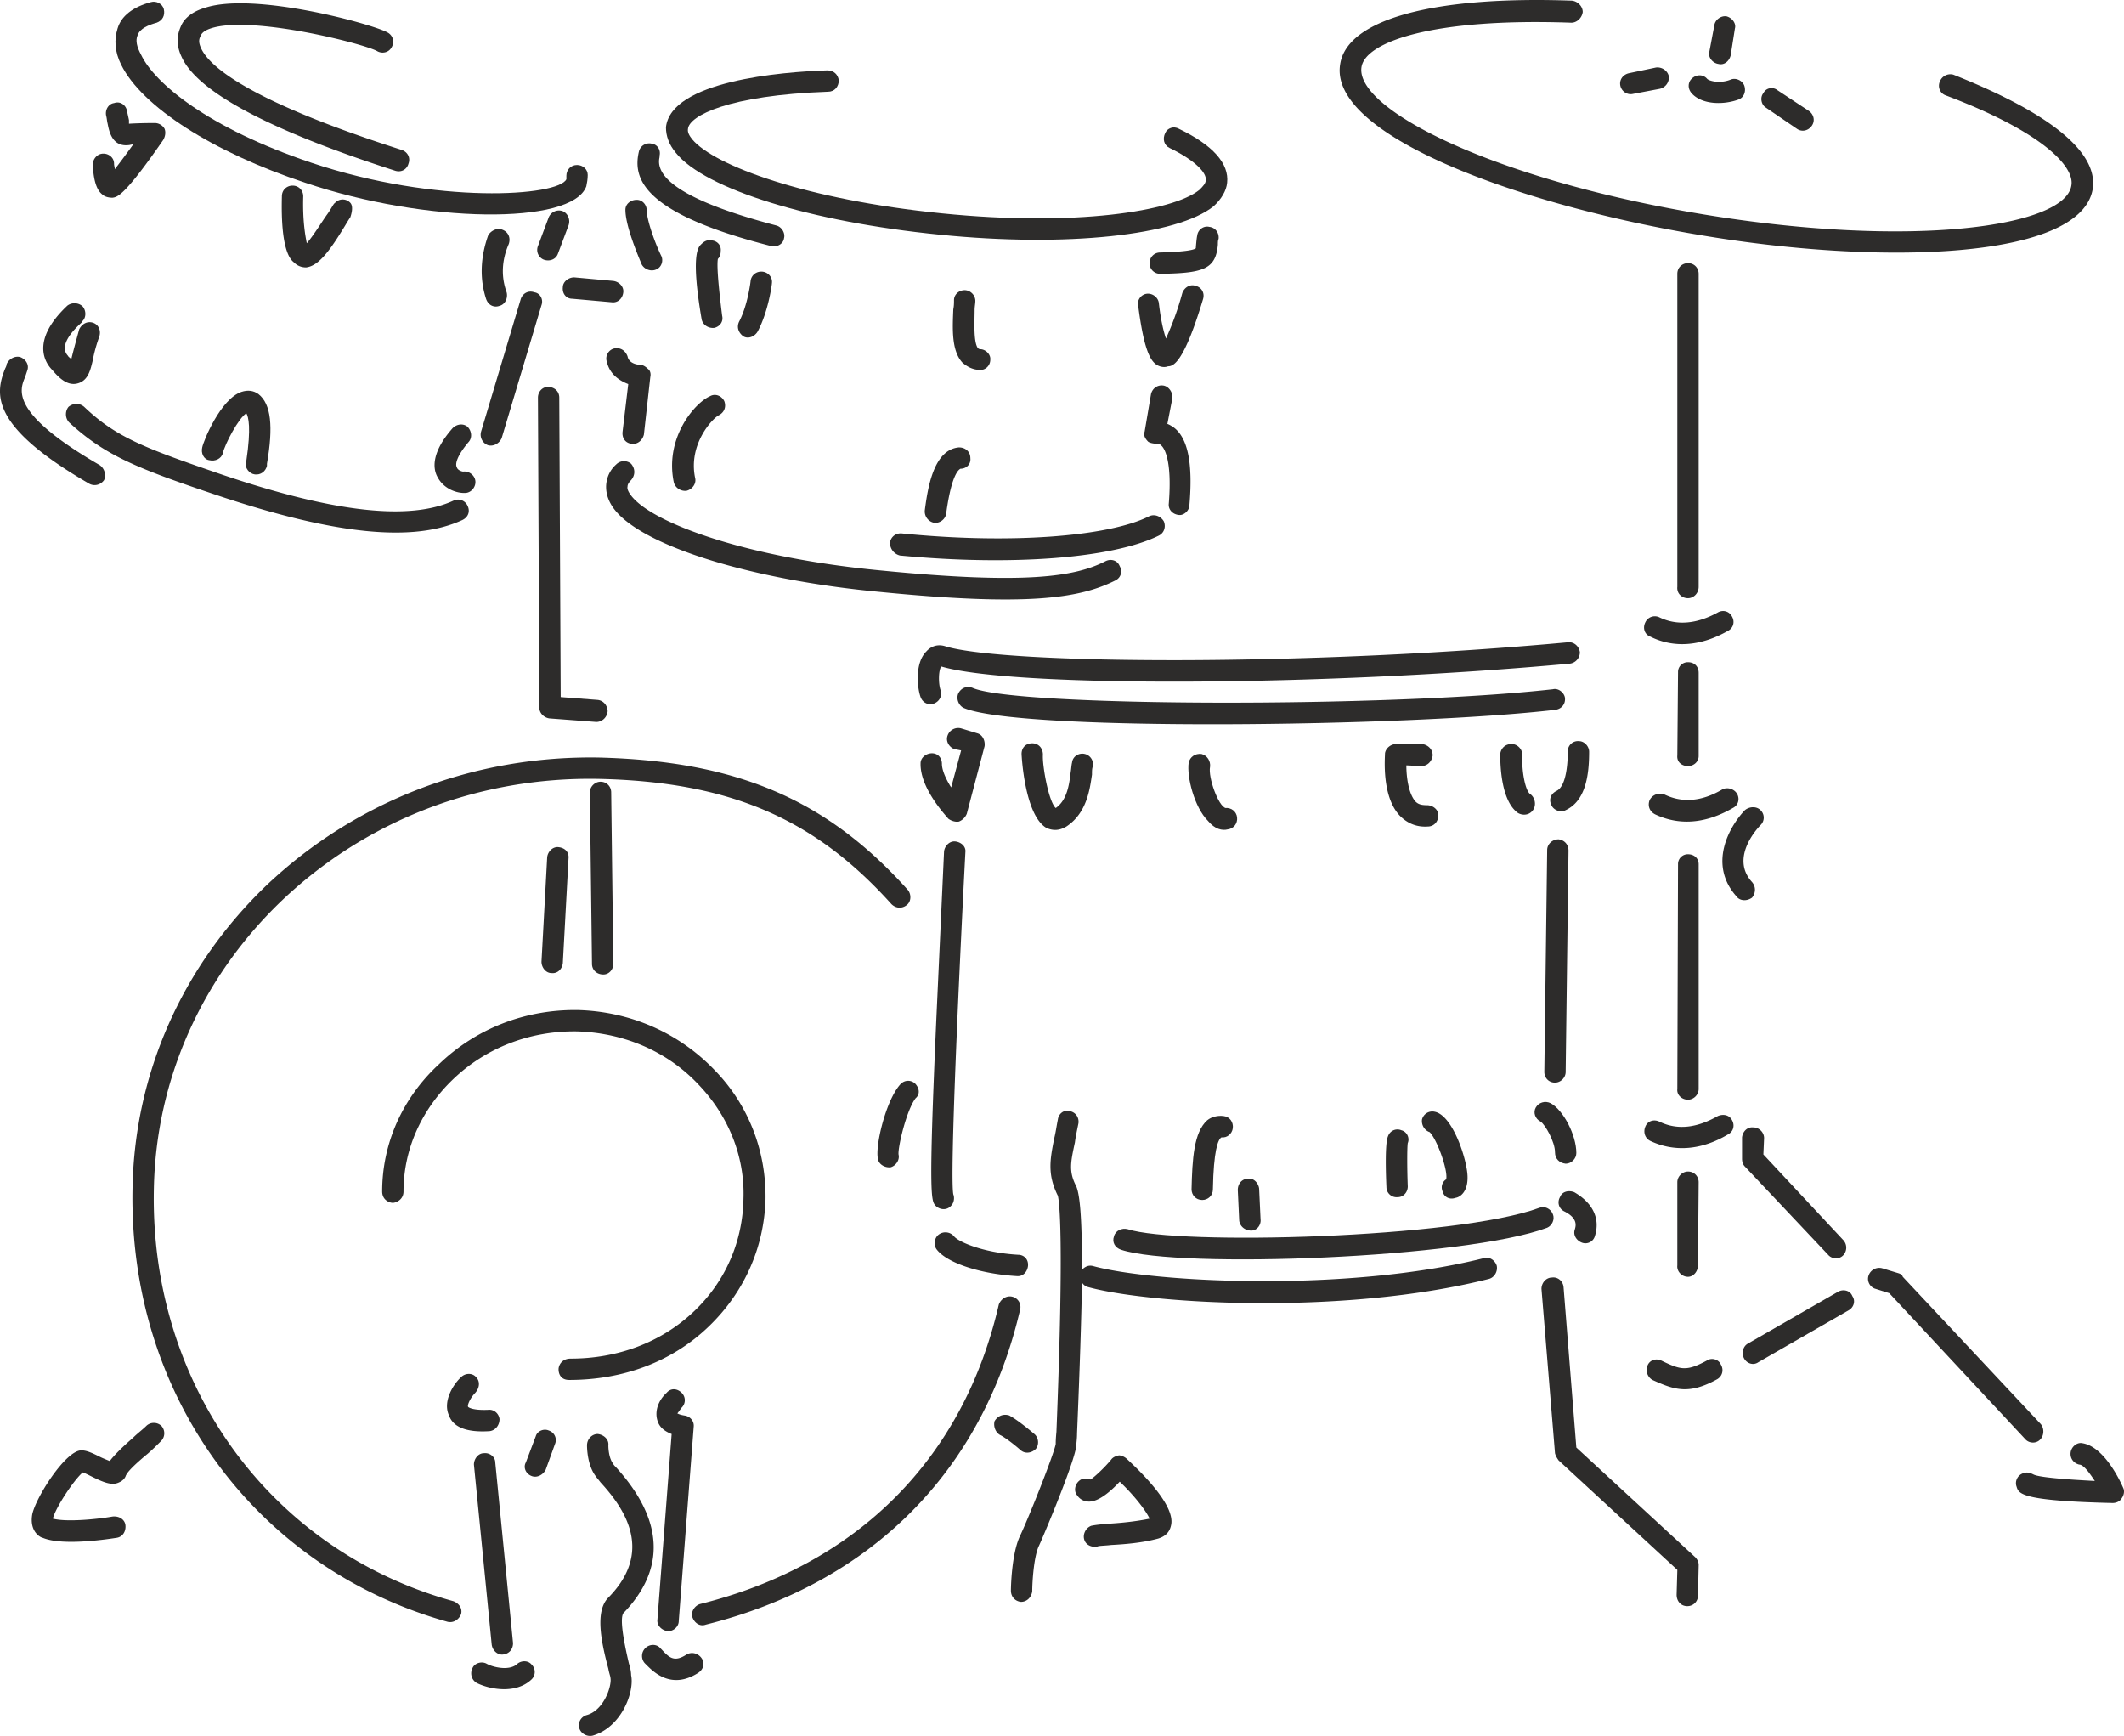 <svg height="234.275" viewBox="0 0 215.02 175.706" width="286.693" xmlns="http://www.w3.org/2000/svg"><path style="fill:#2d2c2b" d="M405.494 484.089c-.432-1.008-2.016-4.176-4.104-4.536-.576-.144-1.152.36-1.224.936-.072.576.288 1.08.864 1.224.432 0 1.008.792 1.584 1.656-2.808-.144-5.616-.36-6.192-.648-.288-.144-.648-.288-1.008-.144-.576.144-.936.792-.72 1.368.216.72.432 1.44 9.72 1.656.432 0 .792-.216.936-.504.216-.288.288-.72.144-1.008zm-4.104-4.536zm-5.832-.433c.36.433 1.08.505 1.512.073.432-.432.432-1.152.072-1.584l-13.968-14.904c-.072-.216-.216-.288-.432-.36l-1.656-.504a1.14 1.14 0 0 0-1.368.72c-.216.576.144 1.224.72 1.368l1.368.432zm-18.936-14.903-9.144 5.256c-.504.288-.648 1.008-.36 1.512.288.504.936.72 1.44.36l9.144-5.256c.504-.288.72-.936.36-1.44-.216-.576-.936-.72-1.44-.432zm-1.008-3.744c.36.432 1.08.504 1.512.072a1.13 1.13 0 0 0 0-1.584l-8.064-8.64.072-1.656c0-.576-.504-1.08-1.08-1.08-.648-.072-1.08.432-1.152 1.008v2.16c0 .288.072.576.288.792zm-7.704-36.144c.36-.432.432-1.08 0-1.584-2.304-2.52.72-5.616.864-5.76a1.044 1.044 0 0 0 0-1.512c-.432-.432-1.152-.36-1.584 0-1.584 1.656-3.744 5.472-.864 8.712.36.504 1.08.504 1.584.144zm-3.456 22.104c-2.16 1.224-4.104 1.44-5.904.576-.576-.288-1.224-.072-1.44.504-.216.504-.072 1.152.504 1.44 2.448 1.152 5.184.936 7.848-.648.576-.288.72-.936.432-1.44-.288-.576-.936-.648-1.44-.432zm-3.024 16.272c.576 0 1.008-.576 1.008-1.152l.072-8.424c0-.576-.432-1.08-1.08-1.08-.576 0-1.08.504-1.08 1.08v8.424c-.072.576.432 1.152 1.08 1.152zm-1.08-1.152zm2.952 9.647c-2.016 1.08-2.592.937-4.536 0-.576-.287-1.224-.071-1.44.505-.216.504 0 1.152.504 1.44 2.232 1.008 3.672 1.512 6.552-.072.504-.288.72-.936.36-1.512-.216-.504-.936-.72-1.44-.36zm-13.176 8.785-1.296-16.272c-.072-.576-.576-1.008-1.152-.936-.648 0-1.08.576-1.08 1.152l1.368 16.632c.072.288.216.504.36.72l12.024 11.088-.072 2.52c0 .648.432 1.152 1.08 1.152.576 0 1.08-.432 1.08-1.08l.072-3.096c0-.288-.144-.576-.36-.792zm-9.432-19.152c-13.824 3.456-33.408 2.448-39.456.792-.504-.144-.864.072-1.152.36 0-5.976-.288-7.704-.576-8.424-.792-1.512-.576-2.448-.144-4.464.072-.576.216-1.224.36-1.944.072-.648-.36-1.152-.936-1.224-.576-.144-1.08.288-1.152.864-.144.72-.216 1.296-.36 1.872-.432 2.16-.72 3.672.36 5.832.144.576.648 4.104-.144 23.904-.072.72-.072 1.08-.072 1.224-.144.936-2.736 7.488-3.672 9.432-.792 1.8-.864 5.04-.864 5.4 0 .648.432 1.08 1.008 1.152.648 0 1.08-.504 1.152-1.08 0-.864.144-3.384.648-4.536.072-.072 3.816-8.856 3.816-10.296 0-.144.072-.576.072-1.152.288-6.768.432-11.664.504-15.264.072.144.288.36.504.432 6.048 1.728 25.848 2.952 40.68-.792.576-.144.936-.792.792-1.368-.216-.576-.792-.936-1.368-.72z" transform="translate(-190.549 -333.47)"/><path style="fill:#2d2c2b" d="M304.622 481.137c-.216-.216-.576-.36-.792-.36-.36.072-.648.216-.792.432-.72.864-1.656 1.728-2.088 2.016-.36-.144-.792-.144-1.08.072-.504.36-.648 1.08-.288 1.512.288.432.72.648 1.224.648.936 0 2.088-.936 3.096-2.016 1.512 1.44 2.664 2.952 3.024 3.744-1.368.288-2.88.432-4.032.504-1.008.072-1.512.144-1.872.216-.576.216-.864.864-.72 1.368.144.576.792.864 1.368.72.144-.072.792-.072 1.368-.144 1.368-.072 3.168-.216 4.752-.648.72-.216 1.152-.648 1.296-1.296.504-1.872-2.592-5.04-4.464-6.768zm-10.728-.864c.432.36 1.08.288 1.512-.144.36-.432.288-1.152-.144-1.512-1.872-1.584-2.448-1.8-2.52-1.872-.648-.216-1.224.072-1.512.576-.144.576.144 1.224.648 1.44.144.072.864.504 2.016 1.512zm-.072-14.256a1.073 1.073 0 0 0-.792-1.296c-.576-.144-1.152.216-1.368.792-3.6 15.624-14.328 26.352-30.24 30.312-.504.144-.936.72-.792 1.296.216.648.792 1.008 1.368.792 16.704-4.176 28.008-15.48 31.824-31.896zm-33.768 34.92c-1.224.792-1.728.36-2.52-.504l-.144-.144c-.36-.432-1.08-.432-1.512 0a1.114 1.114 0 0 0-.072 1.512l.144.144c.72.72 2.52 2.592 5.256.864.576-.36.72-1.008.36-1.512s-1.008-.648-1.512-.36zm-5.832.936c-.864-3.672-.792-4.752-.576-5.112 4.32-4.464 4.104-9.432-.72-14.76-.144-.144-.288-.288-.288-.36-.432-.504-.504-1.512-.504-1.872.072-.576-.432-1.08-1.08-1.152-.576 0-1.08.504-1.08 1.152 0 .144 0 1.944.864 3.096.144.216.288.36.504.648 2.52 2.736 5.4 7.056.72 11.736-1.224 1.368-.72 4.176.072 7.128.072.432.216.792.216.936.144.792-.648 3.24-2.376 3.744-.576.144-.936.72-.792 1.296.144.576.792.936 1.368.792 2.952-.864 4.248-4.464 3.888-6.12 0-.288-.072-.72-.216-1.152z" transform="translate(-190.549 -333.47)"/><path style="fill:#2d2c2b" d="M259.838 476.745c-.432-.072-.576-.144-.72-.216.072-.072.216-.288.432-.576a1.044 1.044 0 0 0 0-1.512c-.432-.432-1.08-.504-1.512 0-.864.792-1.224 1.872-.936 2.808.144.504.504 1.008 1.44 1.368l-1.44 18.792c-.072.576.432 1.08 1.008 1.152.576.072 1.152-.432 1.152-1.008l1.512-19.656c.072-.576-.36-1.08-.936-1.152zm-11.664-3.6c5.4 0 10.368-1.8 14.112-5.4 3.6-3.456 5.616-7.992 5.76-12.888.072-4.896-1.728-9.576-5.184-13.104-3.6-3.744-8.496-5.904-13.824-6.048-5.328-.072-10.296 1.872-14.04 5.472-3.672 3.384-5.76 7.992-5.76 12.888 0 .864.72 1.152 1.08 1.152.288 0 1.08-.288 1.08-1.152 0-4.32 1.872-8.352 5.04-11.376 3.312-3.168 7.776-4.896 12.528-4.824 4.752.144 9.144 2.016 12.312 5.4 3.024 3.168 4.68 7.272 4.536 11.52-.072 4.32-1.8 8.352-4.968 11.376-3.384 3.24-7.848 4.824-12.528 4.824-.936 0-1.224.72-1.224 1.08 0 .36.144 1.08 1.08 1.08zm-2.088 5.112c-.504-.216-1.152.072-1.296.576l-1.008 2.664c-.288.504 0 1.152.576 1.368.504.216 1.152-.072 1.44-.648l.936-2.592c.216-.504 0-1.152-.648-1.368zm-3.24 23.688c-.792.648-2.376.288-3.024-.072-.504-.288-1.224-.072-1.44.432-.288.576-.072 1.224.432 1.512 1.296.648 3.96 1.152 5.544-.36a1.044 1.044 0 0 0 0-1.512c-.36-.432-1.08-.432-1.512 0zm-3.312-21.385c-.576 0-1.008.577-1.008 1.153l1.8 18.216c.072.576.576 1.08 1.152 1.008.648-.072 1.008-.576 1.008-1.152l-1.8-18.288c0-.576-.576-1.008-1.152-.936zm2.952 19.225zm-3.816-25.345c.432-.503.504-1.151.072-1.583-.36-.432-1.08-.432-1.512 0-.864.792-1.872 2.52-1.224 3.888.432 1.224 1.872 1.728 4.104 1.584.576-.072 1.008-.576 1.008-1.224-.072-.576-.576-1.008-1.152-.936-1.656.072-2.016-.288-2.016-.288-.144-.144.216-.936.72-1.44zm9.432-54.071c.072-.648-.36-1.08-1.008-1.152-.576-.072-1.08.432-1.152 1.008l-.576 10.584c0 .576.432 1.152 1.008 1.152.576.072 1.08-.36 1.152-1.008zm3.24-7.776c-.576 0-1.08.504-1.08 1.08l.216 17.352c0 .648.504 1.08 1.152 1.08.576 0 1.008-.504 1.008-1.08l-.216-17.352c0-.576-.432-1.08-1.08-1.08z" transform="translate(-190.549 -333.47)"/><path style="fill:#2d2c2b" d="M236.438 495.537c-18.504-5.112-30.744-21.888-30.312-41.76.216-11.016 4.824-21.384 12.96-29.16 8.568-8.136 19.944-12.528 32.04-12.312 13.32.288 21.888 4.032 29.664 12.672.432.432 1.08.504 1.584.072.432-.36.432-1.08.072-1.512-8.208-9.144-17.28-13.032-31.248-13.392-12.672-.216-24.624 4.392-33.624 12.888-8.568 8.208-13.392 19.08-13.608 30.672-.432 20.88 12.384 38.448 31.896 43.92.576.144 1.152-.216 1.368-.792.144-.576-.216-1.08-.792-1.296zm-31.032-17.784c-.432.432-.936.792-1.368 1.224-1.152 1.008-1.944 1.8-2.376 2.376-.36-.144-.72-.288-1.008-.432-.864-.432-1.368-.648-1.872-.648-1.584 0-4.608 4.752-4.968 6.48-.288 1.656.72 2.304 1.08 2.376 2.088.864 6.912.072 7.416 0 .648-.072 1.008-.648.936-1.296-.072-.576-.648-.936-1.296-.864-1.656.288-4.68.576-6.048.216.216-1.008 2.088-3.888 3.024-4.68.216.072.504.216.792.36 1.296.648 2.16 1.008 2.88.648.36-.144.648-.432.72-.792v.072c.144-.432 1.368-1.512 2.16-2.16.504-.432.936-.864 1.368-1.296.432-.432.432-1.08.072-1.512a1.114 1.114 0 0 0-1.512-.072zm-4.32-95.688a1.263 1.263 0 0 0-.432-1.512c-9.072-5.256-8.136-7.56-7.56-8.928l.216-.648c.216-.576-.144-1.152-.72-1.368-.576-.144-1.152.216-1.368.72 0 .144-.072.288-.144.432-1.08 2.664-1.44 5.904 8.496 11.664.504.288 1.152.144 1.512-.36zm-2.664-9.792c1.08-.288 1.296-1.44 1.512-2.304.216-1.224.648-2.376.648-2.376.216-.576 0-1.224-.576-1.44-.576-.216-1.152.072-1.44.648 0 0-.792 2.88-.792 3.024-.144-.144-.288-.216-.36-.36-.864-.936.288-2.376 1.44-3.384v-.072c.432-.36.432-1.08.072-1.512-.432-.432-1.152-.432-1.584-.072l-.072.072c-3.528 3.384-2.232 5.616-1.44 6.408.72.864 1.584 1.656 2.592 1.368zm3.528-18.793c.504-.071 1.224-.215 5.112-5.831.216-.36.288-.792.144-1.152a1.15 1.15 0 0 0-1.008-.576s-1.512 0-2.592.072v-.36c-.072-.36-.144-.648-.216-1.008-.144-.576-.72-.936-1.296-.72-.576.072-.936.72-.792 1.296.072.288.072.504.144.792.144.72.432 2.376 2.16 2.16.072 0 .288-.072.432-.072a78.784 78.784 0 0 1-1.872 2.52c0-.216-.072-.36-.072-.576 0-.576-.504-1.008-1.08-1.008-.648 0-1.08.576-1.08 1.152.072 1.008.216 2.376.936 2.952.288.288.72.36 1.08.36zm36.72 28.657c-.072-.576-.648-1.008-1.224-.936-.144 0-.576-.144-.648-.432-.216-.36.072-1.224 1.152-2.52.432-.432.36-1.152-.072-1.584-.432-.36-1.08-.288-1.512.144-2.16 2.448-2.016 4.104-1.512 4.968.648 1.224 2.016 1.656 2.88 1.584.576-.072 1.008-.648.936-1.224zm-18.504-29.88c-.576 0-1.08.432-1.08 1.08-.144 5.472.864 6.408 1.224 6.696.36.36.792.504 1.224.504 1.224-.144 2.304-1.512 3.96-4.248.216-.36.432-.72.504-.792 0 0 .432-1.08 0-1.512a1.044 1.044 0 0 0-1.512 0c-.216.144-.288.432-.792 1.152-.432.576-1.44 2.232-2.088 2.952-.144-.72-.432-2.232-.36-4.752 0-.576-.432-1.08-1.08-1.08z" transform="translate(-190.549 -333.47)"/><path style="fill:#2d2c2b" d="M197.486 374.649c-.36.432-.36 1.152.072 1.584 3.6 3.312 6.768 4.608 14.904 7.344 12.024 4.032 19.944 4.824 24.912 2.52.576-.288.792-.864.504-1.44a1.057 1.057 0 0 0-1.44-.504c-4.392 2.016-11.952 1.224-23.256-2.592-7.992-2.736-10.872-3.816-14.112-6.912-.504-.432-1.152-.36-1.584 0z" transform="translate(-190.549 -333.47)"/><path style="fill:#2d2c2b" d="m215.486 380.12-.072.145c-.072.576.36 1.152.936 1.224.576.072 1.08-.288 1.224-.864v-.216c.648-3.744.432-6.048-.864-7.056-.504-.36-1.08-.432-1.728-.216-2.088.72-3.816 4.896-3.96 5.616-.144.576.144 1.224.72 1.296.576.144 1.224-.144 1.368-.72.216-.936 1.584-3.528 2.376-4.032.216.36.504 1.44 0 4.824zm5.976-28.151c12.096 4.104 27 4.32 28.44.36.072-.36.144-.72.144-1.152 0-.576-.504-1.008-1.08-1.008-.648 0-1.08.504-1.08 1.08v.36c-.792 1.728-13.104 2.592-25.776-1.656-10.512-3.528-15.912-8.064-17.28-10.944-.432-.792-.576-1.44-.36-1.944.216-.72 1.152-1.08 1.944-1.296.576-.216.864-.72.72-1.368-.144-.576-.792-.864-1.296-.72-1.872.504-3.024 1.44-3.384 2.664-.36 1.152-.288 2.376.36 3.672 2.088 4.248 9.288 8.856 18.648 11.952z" transform="translate(-190.549 -333.47)"/><path style="fill:#2d2c2b" d="M230.534 350.745c.648.216 1.224-.144 1.368-.72.216-.576-.072-1.152-.648-1.368-15.984-5.112-19.656-8.64-20.376-10.368-.288-.648-.144-.936 0-1.224.144-.36.576-.576 1.008-.72 4.104-1.368 15.624 1.584 16.848 2.304.504.288 1.152.144 1.44-.36.36-.576.144-1.224-.36-1.512-1.296-.792-13.464-4.176-18.504-2.52-1.224.36-2.088 1.008-2.448 1.872-.216.504-.648 1.584.072 3.096 1.584 3.528 8.856 7.416 21.6 11.52zm18.144 10.8c-.576 0-1.152.432-1.152 1.008-.072.648.36 1.152.936 1.152l4.032.36c.576.072 1.08-.36 1.152-1.008.072-.576-.432-1.08-1.008-1.152zm4.032 7.2c-.576.144-.936.792-.72 1.368.288 1.224 1.224 1.872 2.16 2.232l-.576 4.824c-.072.648.288 1.152.936 1.224.576.072 1.08-.36 1.224-.936l.648-5.832c.072-.288 0-.648-.216-.792-.216-.216-.504-.432-.792-.432-.144 0-1.152-.072-1.296-.864-.216-.576-.72-.936-1.368-.792zm4.248-7.992c.576-.216.792-.936.504-1.44-.72-1.512-1.44-3.672-1.44-4.536 0-.576-.432-1.08-1.008-1.08-.648 0-1.152.432-1.152 1.008 0 1.512 1.08 4.176 1.656 5.544.288.504.936.72 1.44.504zm11.664-2.376c.576.144 1.224-.216 1.296-.792.144-.504-.216-1.152-.792-1.296-5.76-1.512-12.528-3.888-11.808-6.912v-.144c.144-.576-.216-1.152-.792-1.224a1.073 1.073 0 0 0-1.296.792c-.648 2.736.36 6.264 13.392 9.576z" transform="translate(-190.549 -333.47)"/><path style="fill:#2d2c2b" d="M285.686 357.225c12.816 1.296 24.048.072 27.72-2.88.792-.72 1.296-1.584 1.368-2.376.216-1.944-1.44-3.816-4.896-5.472-.504-.288-1.152-.072-1.368.432-.288.576-.144 1.224.432 1.512 2.808 1.368 3.744 2.592 3.672 3.24 0 .36-.288.648-.648 1.008-2.664 2.16-12.528 3.744-26.064 2.376-13.68-1.368-23.04-4.824-25.272-7.488-.288-.36-.504-.72-.432-1.08.144-1.296 4.032-3.384 14.184-3.744.648 0 1.08-.504 1.08-1.152-.072-.576-.504-1.008-1.152-1.008-4.68.144-15.84 1.08-16.344 5.76 0 .864.288 1.728 1.008 2.592 2.952 3.672 13.68 6.984 26.712 8.28zm62.28 92.88c0 .648.432 1.08 1.08 1.152.576 0 1.08-.504 1.08-1.08 0-1.8-1.296-4.32-2.592-5.04-.576-.288-1.224-.072-1.512.432-.288.504-.072 1.152.504 1.44.432.288 1.44 2.016 1.44 3.096zm2.16.072zm-46.08 9.792c5.904 1.944 34.848.864 43.128-2.232.504-.216.792-.864.576-1.368-.216-.576-.864-.864-1.368-.648-8.352 3.096-36.648 3.816-41.688 2.16-.576-.144-1.224.144-1.368.72-.216.576.072 1.152.72 1.368zm11.736-43.776c-.072-.576-.576-1.008-1.224-.936h.072c-.72-.144-1.8-3.096-1.584-4.176.072-.576-.288-1.152-.864-1.296-.648-.072-1.152.288-1.296.864-.216 1.44.576 4.536 1.944 5.904.72.864 1.44 1.008 2.016.864.576-.072 1.008-.576.936-1.224zm-1.584 32.4c.576.072 1.08-.36 1.152-.936.072-.576-.288-1.152-.936-1.224-.576-.072-1.224.072-1.656.432-1.368 1.224-1.512 3.96-1.584 6.984 0 .576.432 1.08 1.08 1.08.576 0 1.08-.432 1.08-1.08.072-3.888.504-5.04.864-5.256z" transform="translate(-190.549 -333.47)"/><path style="fill:#2d2c2b" d="M316.934 452.769c-.648 0-1.08.504-1.08 1.152l.144 3.096c.072.576.576 1.008 1.224 1.008.576 0 1.008-.576.936-1.152l-.144-3.096c-.072-.576-.576-1.08-1.08-1.008zm19.224-36.792c0-.576-.576-1.008-1.152-1.008-.504 0-.864-.072-1.152-.36-.72-.792-.936-2.52-.936-3.672l1.512.072c.648 0 1.08-.504 1.152-1.08 0-.648-.504-1.08-1.08-1.152h-2.592c-.576 0-1.08.432-1.152.936 0 .432-.36 4.392 1.512 6.336.792.792 1.728 1.152 2.808 1.08.648 0 1.08-.504 1.08-1.152zm-3.744 31.896c-.504-.216-1.152 0-1.368.648-.288.72-.216 3.528-.144 5.112 0 .576.504 1.08 1.152 1.008.576 0 1.008-.504 1.008-1.08-.072-1.8-.072-3.96 0-4.392.216-.504-.072-1.152-.648-1.296zm.648 5.687zm3.528.505c.144.576.72.864 1.296.648.504-.072 1.296-.648 1.224-2.232-.072-1.728-1.512-6.12-3.312-6.48a1.073 1.073 0 0 0-1.296.792c-.072.576.288 1.152.864 1.296l-.144-.072c.72.576 1.944 3.888 1.728 4.824-.36.216-.576.72-.36 1.224zm8.064-44.208c0-.576-.504-1.08-1.08-1.08-.648 0-1.08.432-1.152 1.008 0 1.08.072 4.752 1.8 5.976.504.288 1.152.216 1.512-.288.36-.504.216-1.224-.216-1.584-.576-.288-.936-2.448-.864-4.032zm3.312-4.537c.648-.071 1.08-.575 1.008-1.223-.072-.504-.648-1.008-1.224-.864-16.632 1.872-54.432 1.8-58.752-.144-.576-.216-1.152 0-1.44.576-.216.504 0 1.152.504 1.44 5.472 2.448 45.072 1.944 59.904.216zm-51.48 11.953c.648.288 1.296.288 2.016-.144 2.088-1.368 2.376-3.816 2.592-5.256 0-.36 0-.576.072-.792a1.073 1.073 0 0 0-.792-1.296c-.576-.144-1.224.216-1.296.864-.072.288-.072.576-.144 1.008-.144 1.224-.36 2.808-1.512 3.6-.72-.648-1.368-4.32-1.296-5.4 0-.648-.432-1.152-1.08-1.152-.648 0-1.08.432-1.08 1.08 0 .072.288 6.192 2.52 7.488zm-11.232 38.232c.432.432 1.152.504 1.584 0 .288-.288.36-.792.216-1.152-.36-1.872.576-22.248 1.224-34.632.072-.576-.432-1.008-1.008-1.08-.576-.072-1.08.432-1.152 1.008l-.792 17.208c-.792 17.856-.504 18.144-.072 18.648zm2.376-38.88c.36-.144.648-.432.792-.792l1.8-6.84c.072-.576-.216-1.152-.72-1.296l-1.656-.504a1.14 1.14 0 0 0-1.368.72c-.216.576.144 1.152.648 1.368l.72.144-1.008 3.744c-.504-.792-.936-1.728-.936-2.376 0-.648-.432-1.08-1.008-1.08-.576 0-1.152.432-1.152 1.008-.072 2.52 2.52 5.256 2.808 5.616.288.216.72.36 1.08.288zm60.696 1.8c-.648 0-1.152.504-1.152 1.08l-.288 22.464c0 .576.432 1.08 1.08 1.08.576 0 1.08-.504 1.08-1.08l.288-22.392c0-.648-.432-1.08-1.008-1.152zm3.096-8.856c0-.576-.504-1.08-1.008-1.08a1.025 1.025 0 0 0-1.152 1.008c0 .864-.072 3.528-1.152 4.032-.576.288-.792.864-.504 1.44.216.504.936.792 1.44.504 2.016-.936 2.376-3.528 2.376-5.904z" transform="translate(-190.549 -333.47)"/><path style="fill:#2d2c2b" d="M285.11 404.673c.576-.216.864-.864.648-1.368-.216-.648-.216-1.944.072-2.376 7.344 2.16 38.664 2.016 63.648-.288a1.164 1.164 0 0 0 1.008-1.152c-.072-.576-.576-1.08-1.224-1.008-26.568 2.448-56.736 2.232-62.928.432-.792-.288-1.512-.072-2.016.504-1.152 1.152-.936 3.6-.576 4.608.216.576.792.864 1.368.648zm24.264-27.936c-.216-.144-.432-.288-.648-.36l.504-2.592c.072-.576-.36-1.224-.936-1.296-.576-.072-1.08.288-1.224.864l-.648 3.816c-.144.36.072.72.36 1.008.288.216 1.008.216 1.008.216.072 0 .144 0 .288.144.288.216 1.152 1.368.792 5.904-.072.576.36 1.08 1.008 1.152.504.072 1.08-.432 1.08-1.008.36-4.176-.144-6.768-1.584-7.848zm4.464-18.504c0-.216 0-.432.072-.576.072-.576-.288-1.152-.936-1.224-.576-.144-1.152.288-1.224.864-.072.288-.144 1.224-.144 1.296-.144.144-.864.36-3.6.432-.648 0-1.08.504-1.08 1.08 0 .648.504 1.08 1.08 1.08 4.32-.072 5.616-.432 5.832-2.952zm-8.064 6.192c.576 4.464 1.224 5.544 1.872 5.976.36.216.792.288 1.152.144.504 0 1.584-.288 3.528-6.768.216-.648-.144-1.224-.72-1.368-.576-.216-1.152.144-1.368.72a30.297 30.297 0 0 1-1.656 4.608c-.216-.648-.504-1.728-.72-3.6-.072-.576-.648-1.008-1.224-.936-.576.072-1.008.648-.864 1.224zm4.536-1.296zM280.646 388.4a1.32 1.32 0 0 0 1.008 1.297c11.304 1.08 21.528.288 26.208-2.016.576-.288.72-.936.504-1.44-.288-.504-.936-.792-1.512-.504-4.176 2.088-14.256 2.808-24.984 1.728-.648-.072-1.152.36-1.224.936zm3.528-3.311a1.174 1.174 0 0 0 .936 1.296c.576.072 1.152-.36 1.224-.936.576-4.248 1.368-4.464 1.44-4.536.648 0 1.08-.504 1.008-1.08 0-.648-.504-1.08-1.152-1.08-2.592.216-3.168 4.176-3.456 6.336zm0 0zm5.112-21.169c0-.575-.504-1.08-1.08-1.08-.576 0-1.08.433-1.08 1.009 0 .288 0 .576-.072.936-.072 1.872-.216 4.176.936 5.4.504.432 1.08.72 1.728.72.576.072 1.08-.432 1.08-1.008.072-.576-.504-1.08-1.008-1.08-.144 0-.144-.072-.216-.072-.504-.576-.36-2.808-.36-3.888 0-.36.072-.648.072-.936zm-23.904 2.089c-.288.576-.072 1.152.432 1.512.504.288 1.152 0 1.44-.504 1.08-2.016 1.44-4.752 1.44-4.896.072-.576-.36-1.08-.936-1.152-.648-.072-1.152.36-1.224.936 0 .072-.288 2.448-1.152 4.104zm-6.624 16.271c.144.577.72.937 1.296.865.576-.144 1.008-.72.864-1.296-.72-3.456 1.8-6.048 2.376-6.336.576-.288.792-.864.576-1.44-.288-.576-.936-.792-1.44-.504-1.512.648-4.608 4.176-3.672 8.712zm4.752-23.4c.072-.575-.36-1.08-1.008-1.08-.432-.071-.72.145-1.008.433-.288.288-1.008 1.152.072 7.488.072.576.648 1.008 1.296.936.576-.144.936-.648.792-1.224-.288-2.304-.576-4.968-.432-5.76.216-.216.288-.504.288-.792z" transform="translate(-190.549 -333.47)"/><path style="fill:#2d2c2b" d="M279.494 393.369c15.192 1.512 20.376.648 23.976-1.152.576-.288.72-.936.432-1.44-.216-.576-.864-.792-1.44-.504-3.096 1.584-8.136 2.376-22.752.936-13.608-1.296-22.968-4.752-25.2-7.488-.288-.36-.504-.72-.432-1.008 0-.216.144-.432.36-.648.432-.504.432-1.152 0-1.656a1.114 1.114 0 0 0-1.512.072c-.648.576-.936 1.296-1.008 2.016-.072.864.216 1.8.936 2.664 2.952 3.6 13.68 6.984 26.64 8.208zm-33.336 12.816 4.752.36c.576 0 1.08-.432 1.152-1.08 0-.504-.36-1.08-1.008-1.152l-3.744-.288-.144-30.312c0-.648-.504-1.08-1.152-1.08-.576 0-1.008.504-1.008 1.08l.144 31.392c0 .576.504 1.008 1.008 1.08zm-.576-46.44c.576.216 1.224 0 1.44-.576l1.08-2.88c.216-.576-.072-1.224-.576-1.44a1.119 1.119 0 0 0-1.44.648l-1.08 2.88a1.064 1.064 0 0 0 .576 1.368zm-4.176-3.025c-.504-.215-1.152.073-1.44.577-.792 2.232-.864 4.392-.216 6.408.216.648.792.936 1.368.72.576-.144.864-.792.72-1.368-.576-1.584-.504-3.24.216-4.896.216-.648-.072-1.224-.648-1.44zm3.96 7.633c.216-.576-.144-1.224-.72-1.296-.576-.216-1.152.072-1.368.648l-4.032 13.464a1.14 1.14 0 0 0 .72 1.368c.576.144 1.152-.216 1.368-.72zm37.8 78.767c-.432-.36-1.08-.36-1.512.145-1.44 1.656-2.52 6.192-2.232 7.488.072.576.72.936 1.296.864.504-.144.936-.72.792-1.296-.072-.72.792-4.464 1.728-5.688.504-.432.36-1.08-.072-1.512zm10.296 19.513c.648.072 1.08-.432 1.152-1.008.072-.648-.36-1.152-1.008-1.152-3.672-.216-6.12-1.368-6.48-1.872a1.14 1.14 0 0 0-1.584-.144c-.432.36-.504 1.08-.144 1.512 1.08 1.368 4.464 2.448 8.064 2.664zm57.24-3.384a.992.992 0 0 0 1.296-.648c.576-1.8-.216-3.384-2.088-4.464-.576-.216-1.224-.072-1.44.504-.288.504-.144 1.152.432 1.44 1.44.72 1.152 1.512 1.08 1.8-.216.576.144 1.152.72 1.368zm9.72-57.744-.072 8.424c-.072.648.432 1.08 1.08 1.08.576 0 1.08-.432 1.08-1.008v-8.424c0-.648-.432-1.08-1.08-1.08a.984.984 0 0 0-1.008 1.008zm-.072 8.424zm2.16-17.064v-31.68c0-.576-.432-1.08-1.08-1.08-.576 0-1.08.432-1.08 1.08v31.68c-.072.648.432 1.152 1.08 1.152.576 0 1.08-.504 1.08-1.152zm-5.4 3.6c-.288.576-.072 1.224.504 1.44 2.448 1.224 5.184.936 7.848-.576.576-.288.72-.936.432-1.44-.288-.576-.936-.72-1.44-.432-2.088 1.152-4.104 1.368-5.904.504a1.057 1.057 0 0 0-1.44.504zm3.312 24.48-.072 22.752c-.072.576.432 1.08 1.08 1.08.576 0 1.08-.504 1.08-1.08v-22.752c0-.576-.432-1.008-1.08-1.008a.984.984 0 0 0-1.008 1.008zm5.976-7.128c-.288-.504-1.008-.72-1.512-.432-2.088 1.224-4.032 1.368-5.832.504-.576-.216-1.224 0-1.512.576-.216.576 0 1.152.576 1.44 2.448 1.152 5.112.936 7.848-.648.576-.288.72-.936.432-1.44zm-3.96-56.592c18.504 3.168 38.736 2.52 39.96-4.608.792-5.04-8.496-9.36-14.112-11.592a1.14 1.14 0 0 0-1.368.72c-.216.504 0 1.152.576 1.368 9.936 3.744 13.104 7.272 12.744 9.144-.648 4.176-16.2 6.408-37.44 2.88-21.168-3.528-35.136-10.656-34.416-14.904.432-2.52 7.2-4.968 21.24-4.464.576 0 1.08-.504 1.152-1.08 0-.576-.504-1.08-1.08-1.152-13.968-.504-22.752 1.872-23.472 6.408-1.224 7.128 17.784 14.184 36.216 17.28z" transform="translate(-190.549 -333.47)"/><path style="fill:#2d2c2b" d="m355.886 342.969 2.664-.504a1.174 1.174 0 0 0 .936-1.296c-.144-.576-.72-.936-1.296-.864l-2.736.576c-.648.144-1.008.72-.864 1.296.144.576.72.936 1.296.792zm10.656.576c.576-.216.792-.864.576-1.44-.216-.504-.864-.792-1.368-.576-1.08.432-2.16.144-2.376-.072-.36-.432-1.008-.504-1.512-.072-.432.36-.504 1.008-.072 1.512 1.008 1.152 3.168 1.224 4.752.648zm-2.016-3.6c.576.144 1.08-.288 1.224-.864l.432-2.736c.144-.504-.288-1.08-.864-1.224-.576-.072-1.152.36-1.224.936l-.504 2.664c-.144.576.36 1.152.936 1.224zm7.92 6.552c.504.36 1.152.216 1.512-.288.36-.504.216-1.152-.288-1.512l-3.168-2.088c-.432-.36-1.152-.288-1.44.288-.36.432-.216 1.152.216 1.44z" transform="translate(-190.549 -333.47)"/></svg>
